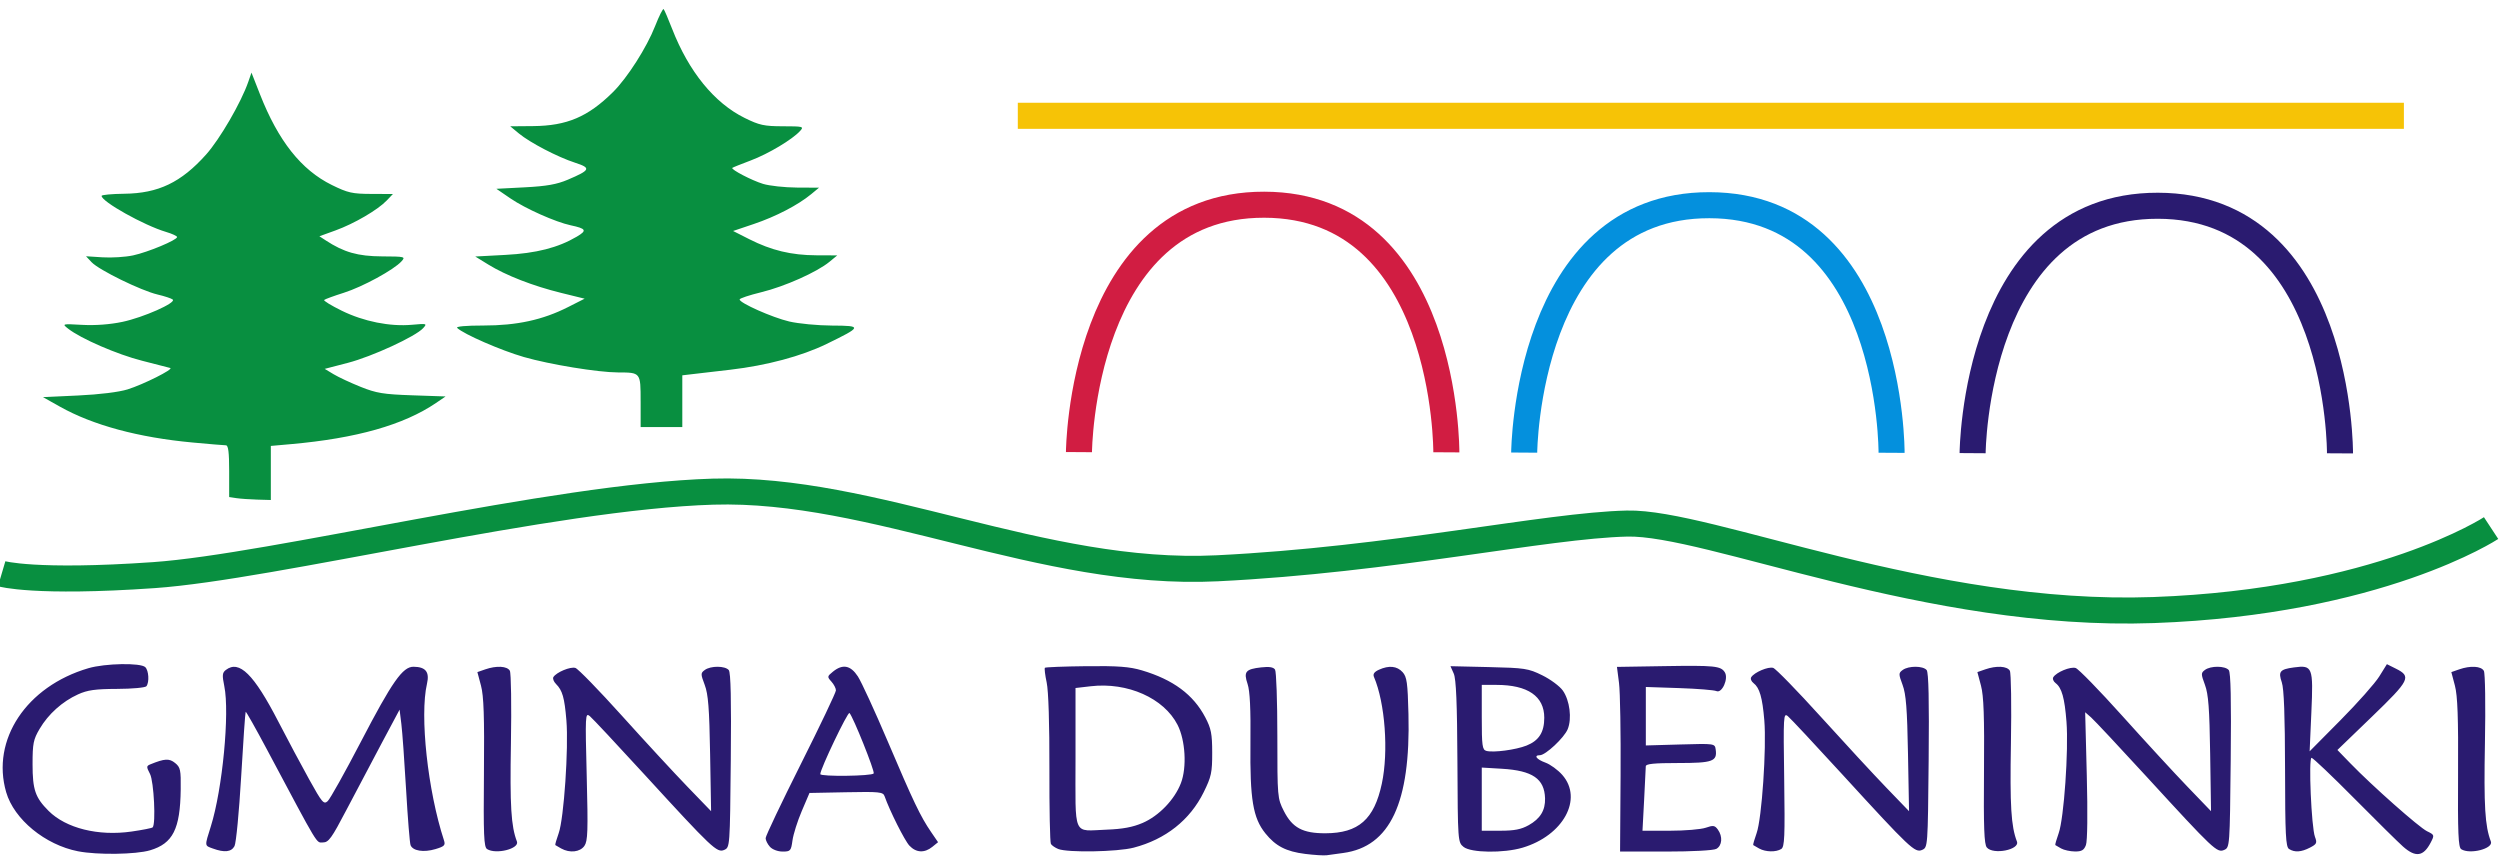 <?xml version="1.0" encoding="UTF-8" standalone="no"?>
<svg xmlns:inkscape="http://www.inkscape.org/namespaces/inkscape" xmlns:sodipodi="http://sodipodi.sourceforge.net/DTD/sodipodi-0.dtd" xmlns="http://www.w3.org/2000/svg" xmlns:svg="http://www.w3.org/2000/svg" version="1.1" id="svg2" width="960" height="329" viewBox="0 0 960 329" sodipodi:docname="logo_gminy_dubeninki-3088250613.svg" inkscape:version="1.1.2 (b8e25be833, 2022-02-05)">
  <defs id="defs6"></defs>
  <g inkscape:groupmode="layer" inkscape:label="Image" id="g8">
    <path style="fill:#088f40;fill-opacity:1" d="M 90.75,191.284 88,190.867 v -9.934 c 0,-7.278 -0.334,-9.934 -1.25,-9.937 -0.688,-0.002 -6.425,-0.481 -12.75,-1.066 -20.823,-1.924 -38.304,-6.647 -51,-13.779 L 16.5,152.5 30,151.869 c 8.233,-0.385 15.646,-1.3 19,-2.345 6.029,-1.879 17.779,-7.773 16.378,-8.215 -0.483,-0.152 -5.32,-1.397 -10.75,-2.766 -9.543,-2.406 -23.627,-8.514 -28.494,-12.357 -2.354,-1.859 -2.327,-1.866 5.5,-1.436 4.966,0.272 10.63,-0.152 15.365,-1.151 8.036,-1.696 20.732,-7.321 19.342,-8.57 C 65.879,114.612 63.25,113.741 60.5,113.092 54.139,111.592 37.989,103.681 35.177,100.689 l -2.143,-2.281 6.362,0.405 C 42.895,99.035 48.15,98.705 51.073,98.078 56.791,96.852 68,92.179 68,91.022 68,90.634 66.088,89.749 63.75,89.056 55.318,86.554 38.987,77.418 39.006,75.213 c 0.003,-0.392 3.941,-0.758 8.75,-0.814 13.065,-0.151 21.801,-4.341 31.381,-15.052 5.289,-5.914 13.462,-19.998 16.209,-27.935 l 1.221,-3.526 3.259,8.307 c 7.033,17.926 15.852,29.062 27.595,34.843 6.138,3.022 7.826,3.403 15.185,3.432 l 8.279,0.032 -2.406,2.517 c -3.436,3.594 -12.492,8.878 -19.67,11.477 l -6.16,2.23 2.425,1.586 c 6.994,4.574 12.343,6.095 21.6,6.143 8.864,0.046 9.118,0.11 7.502,1.9 -2.936,3.253 -14.897,9.774 -22.143,12.071 -3.858,1.223 -7.258,2.467 -7.556,2.765 -0.298,0.298 2.735,2.152 6.74,4.12 8.443,4.149 18.545,6.172 26.994,5.406 5.72,-0.519 5.877,-0.471 4.271,1.304 -2.891,3.195 -19.623,10.906 -28.888,13.314 l -8.905,2.314 3.405,2.052 c 1.872,1.129 6.555,3.314 10.405,4.857 6.057,2.427 8.725,2.864 19.806,3.245 l 12.806,0.44 -3.689,2.507 c -12.389,8.418 -30.557,13.575 -55.672,15.801 L 104,171.235 V 181.617 192 l -5.25,-0.15 c -2.888,-0.082 -6.487,-0.337 -8,-0.566 z M 246,154.117 c 0,-11.137 0.049,-11.075 -8.716,-11.103 -7.673,-0.025 -26.161,-3.052 -36.091,-5.91 C 192.39,134.57 178,128.294 175.55,125.921 174.969,125.358 178.894,125 185.64,125 c 12.875,0 22.784,-2.16 32.503,-7.084 l 6.356,-3.221 -9.014,-2.221 C 204.654,109.804 194.289,105.771 187.5,101.584 L 182.5,98.5 194,97.887 c 11.977,-0.639 20.279,-2.758 27.506,-7.022 4.007,-2.364 3.621,-3.073 -2.374,-4.355 -5.808,-1.242 -17.407,-6.412 -23.078,-10.288 L 190.608,72.5 201.554,71.931 c 8.313,-0.432 12.269,-1.131 16.446,-2.908 8.746,-3.72 9.089,-4.508 2.851,-6.533 -6.745,-2.19 -17.348,-7.712 -21.632,-11.267 L 195.937,48.5 l 8.782,-0.077 c 12.988,-0.114 21.084,-3.563 30.673,-13.066 5.509,-5.459 12.941,-17.105 16.173,-25.345 1.516,-3.863 2.987,-6.793 3.27,-6.51 0.283,0.283 1.746,3.68 3.251,7.549 6.394,16.434 16.213,28.5 27.867,34.243 5.655,2.787 7.469,3.182 14.678,3.193 7.794,0.012 8.142,0.105 6.63,1.777 -2.977,3.292 -12.172,8.793 -18.98,11.354 -3.729,1.403 -6.912,2.682 -7.073,2.843 -0.615,0.612 7.493,4.838 11.793,6.147 2.475,0.754 8.325,1.391 13,1.417 l 8.5,0.047 -3,2.483 c -5.014,4.151 -13.572,8.603 -22,11.446 l -8,2.698 6.243,3.161 c 8.478,4.293 16.139,6.133 25.717,6.175 l 8.04,0.036 -3,2.469 c -4.814,3.962 -17.169,9.471 -26.171,11.671 -4.581,1.119 -8.329,2.368 -8.329,2.775 0,1.36 12.531,6.927 19.053,8.465 3.546,0.836 10.947,1.541 16.447,1.566 11.682,0.054 11.575,0.41 -2.128,7.08 -9.585,4.665 -22.982,8.251 -36.872,9.869 -5.5,0.64 -11.912,1.388 -14.25,1.661 l -4.25,0.496 v 9.939 9.939 h -8 -8 v -9.883 z" id="path865" sodipodi:nodetypes="scscsscsssssssssscsssscssscssscsscssssssssscssscsscccsssssssscsscsssscsssscsssssssssssscsscsscssssssssccccccs"></path>
    <path style="fill:#2a1b70;fill-opacity:1" d="m 501.184,327.901 c -7.321,-0.921 -11.347,-3.002 -15.285,-7.901 -4.764,-5.927 -5.947,-13.046 -5.73,-34.5 0.135,-13.31 -0.194,-20.151 -1.096,-22.842 -1.586,-4.729 -0.785,-5.711 5.21,-6.386 3.12,-0.352 4.721,-0.093 5.337,0.863 0.484,0.751 0.88,12.165 0.88,25.365 0,23.618 0.04,24.078 2.5,28.932 3.264,6.438 7.262,8.576 15.984,8.546 12.709,-0.043 18.703,-5.321 21.637,-19.054 2.631,-12.314 1.251,-31.014 -3.025,-40.996 -0.467,-1.09 0.119,-1.933 1.912,-2.75 3.843,-1.751 6.949,-1.435 9.087,0.925 1.641,1.812 1.953,4.043 2.253,16.113 0.847,34.039 -7.053,50.882 -25.007,53.32 -2.388,0.324 -5.242,0.718 -6.342,0.874 -1.1,0.157 -4.842,-0.073 -8.316,-0.51 z M 30,326.902 C 17.327,324.427 5.403,314.633 2.373,304.211 c -5.844,-20.104 7.756,-40.624 31.559,-47.616 6.446,-1.893 20.123,-2.141 21.869,-0.395 1.324,1.324 1.587,5.732 0.435,7.3 -0.406,0.552 -5.437,1.017 -11.235,1.037 -8.427,0.03 -11.399,0.446 -15.051,2.106 -6.018,2.735 -11.406,7.577 -14.737,13.244 -2.408,4.095 -2.711,5.622 -2.708,13.613 0.004,9.769 1.033,12.764 6.14,17.871 6.692,6.692 19.108,9.783 31.898,7.94 4.164,-0.6 7.798,-1.319 8.077,-1.597 1.282,-1.282 0.478,-17.625 -1.008,-20.499 -1.441,-2.786 -1.428,-3.074 0.164,-3.722 5.473,-2.226 7.219,-2.319 9.457,-0.505 2.048,1.66 2.258,2.649 2.162,10.175 -0.193,15.194 -2.991,20.748 -11.767,23.354 -5.463,1.622 -20.235,1.828 -27.627,0.384 z m 892.785,-1.805 c -1.807,-1.597 -10.241,-9.922 -18.743,-18.5 -8.502,-8.578 -15.884,-15.597 -16.405,-15.597 -1.213,0 -0.059,26.759 1.31,30.359 0.889,2.337 0.681,2.782 -1.926,4.13 -3.343,1.729 -5.865,1.895 -8.021,0.53 -1.277,-0.809 -1.506,-5.38 -1.542,-30.735 -0.029,-20.442 -0.418,-30.87 -1.24,-33.244 -1.443,-4.167 -0.748,-5.025 4.652,-5.75 7.164,-0.961 7.469,-0.179 6.699,17.179 l -0.667,15.03 11.895,-12 c 6.542,-6.6 13.218,-14.128 14.835,-16.729 l 2.94,-4.729 3.461,1.729 c 6.037,3.016 5.352,4.392 -9.147,18.376 l -13.319,12.845 4.966,5.121 c 8.468,8.731 26.385,24.598 29.456,26.085 2.85,1.38 2.885,1.489 1.408,4.336 -2.794,5.386 -5.789,5.826 -10.613,1.562 z M 81.75,325.838 c -3.262,-1.191 -3.222,-0.749 -0.772,-8.566 4.447,-14.184 7.258,-43.5 5.156,-53.772 -0.869,-4.248 -0.777,-5.188 0.612,-6.25 5.116,-3.91 10.719,1.615 20.148,19.87 3.517,6.809 8.847,16.799 11.845,22.199 4.978,8.968 5.594,9.688 7.106,8.311 0.91,-0.829 6.605,-11.017 12.655,-22.64 12.126,-23.295 16.136,-29.008 20.328,-28.958 4.648,0.055 6.182,2.007 5.133,6.532 -2.838,12.237 0.289,41.052 6.523,60.116 0.62,1.896 0.19,2.337 -3.295,3.381 -4.518,1.354 -8.688,0.687 -9.537,-1.525 -0.313,-0.815 -1.082,-10.381 -1.709,-21.259 -0.628,-10.878 -1.447,-22.253 -1.822,-25.278 l -0.68,-5.5 -6.935,13 c -3.814,7.15 -9.876,18.625 -13.47,25.5 -5.692,10.887 -6.856,12.5 -9.018,12.5 -2.67,0 -1.167,2.495 -21.533,-35.734 -4.317,-8.104 -7.983,-14.601 -8.146,-14.438 -0.163,0.163 -0.943,11.364 -1.733,24.892 -0.79,13.527 -1.941,25.537 -2.557,26.688 -1.21,2.261 -3.847,2.557 -8.3,0.93 z m 105.29,0.208 c -1.234,-0.78 -1.42,-5.307 -1.204,-29.235 0.196,-21.655 -0.07,-29.535 -1.132,-33.518 l -1.388,-5.207 2.992,-1.043 c 4.329,-1.509 8.461,-1.281 9.471,0.524 0.482,0.862 0.671,13.363 0.42,27.781 -0.421,24.181 0.05,31.92 2.3,37.785 1.061,2.766 -8.034,5.078 -11.457,2.913 z M 215.5,325.822 c -1.1,-0.614 -2.117,-1.206 -2.261,-1.314 -0.143,-0.108 0.446,-2.179 1.31,-4.603 1.985,-5.565 3.832,-32.716 2.947,-43.306 -0.729,-8.717 -1.516,-11.476 -3.977,-13.937 -0.906,-0.906 -1.365,-2.104 -1.02,-2.662 1.147,-1.856 6.574,-4.112 8.456,-3.515 1.02,0.324 9.033,8.56 17.806,18.302 8.773,9.742 20.08,21.988 25.125,27.213 l 9.174,9.5 -0.379,-22 c -0.302,-17.532 -0.722,-22.911 -2.069,-26.485 -1.595,-4.231 -1.592,-4.557 0.039,-5.75 2.265,-1.656 7.806,-1.622 9.199,0.056 0.762,0.918 0.997,11.512 0.77,34.695 -0.325,33.209 -0.337,33.378 -2.513,34.349 -2.751,1.228 -4.577,-0.497 -30.562,-28.865 -10.58,-11.55 -20.054,-21.675 -21.054,-22.5 -1.751,-1.445 -1.795,-0.6 -1.191,23.079 0.537,21.078 0.41,24.888 -0.894,26.75 -1.671,2.386 -5.625,2.827 -8.907,0.993 z m 80.155,-0.651 C 294.745,324.165 294,322.669 294,321.847 c 0,-0.823 6.075,-13.604 13.5,-28.402 7.425,-14.799 13.5,-27.555 13.5,-28.347 0,-0.792 -0.784,-2.306 -1.741,-3.364 -1.665,-1.839 -1.638,-2.008 0.611,-3.829 3.736,-3.025 6.75,-2.443 9.555,1.845 1.349,2.062 6.511,13.289 11.471,24.949 9.864,23.185 12.547,28.797 16.619,34.755 l 2.702,3.953 -2.219,1.797 c -3.004,2.433 -6.214,2.259 -8.782,-0.475 -1.827,-1.944 -7.568,-13.372 -9.548,-19.006 -0.565,-1.608 -1.968,-1.751 -14.725,-1.5 l -14.1,0.278 -2.969,6.962 c -1.633,3.829 -3.233,8.892 -3.556,11.25 -0.553,4.038 -0.775,4.288 -3.797,4.288 -1.839,0 -3.916,-0.781 -4.864,-1.829 z m 39.844,-28.169 c 0.501,-0.81 -7.921,-21.824 -9.298,-23.201 -0.639,-0.639 -11.232,21.529 -11.209,23.459 0.012,1.023 19.87,0.774 20.507,-0.257 z m 70.854,29.005 c -1.181,-0.477 -2.444,-1.346 -2.806,-1.931 -0.362,-0.586 -0.622,-13.595 -0.579,-28.91 0.049,-17.112 -0.353,-29.861 -1.042,-33.074 -0.617,-2.876 -0.923,-5.427 -0.681,-5.669 0.242,-0.242 7.374,-0.518 15.848,-0.613 12.22,-0.137 16.643,0.194 21.377,1.601 12.025,3.572 19.764,9.303 24.344,18.026 2.268,4.321 2.66,6.313 2.672,13.584 0.013,7.624 -0.331,9.222 -3.267,15.185 -5.258,10.68 -14.634,18.104 -26.899,21.299 -6.247,1.627 -25.359,1.958 -28.968,0.502 z m 32.375,-9.982 c 6.308,-2.717 12.321,-8.965 14.752,-15.33 2.317,-6.067 1.713,-16.447 -1.3,-22.348 -5.24,-10.262 -19.195,-16.47 -33.337,-14.828 L 413,264.196 v 26.828 c 0,30.98 -1.279,28.043 12,27.56 6.064,-0.221 9.998,-0.954 13.727,-2.56 z m 123.281,9.183 c -2.192,-1.775 -2.215,-2.09 -2.362,-32.75 -0.108,-22.436 -0.495,-31.74 -1.408,-33.8 l -1.259,-2.842 14.76,0.342 c 13.798,0.32 15.134,0.525 20.486,3.154 3.149,1.546 6.697,4.175 7.883,5.841 2.676,3.758 3.567,10.801 1.881,14.871 -1.365,3.295 -8.511,9.976 -10.67,9.976 -2.502,0 -1.312,1.601 2.111,2.839 1.887,0.682 4.812,2.814 6.5,4.736 8.074,9.196 0.366,23.29 -15.279,27.936 -7.259,2.156 -19.815,1.988 -22.644,-0.303 z m 25.005,-8.335 c 4.459,-2.506 6.416,-5.712 6.286,-10.298 -0.213,-7.522 -4.801,-10.675 -16.549,-11.371 L 569,294.743 v 12.128 12.128 h 7.114 c 5.403,0 8.024,-0.512 10.899,-2.128 z m -0.823,-30.576 C 590.942,284.409 593,281.18 593,275.612 c 0,-8.264 -6.332,-12.612 -18.366,-12.612 H 569 v 12.427 c 0,10.983 0.203,12.483 1.75,12.913 2.67,0.742 11.306,-0.401 15.441,-2.043 z m 36.113,11.454 c 0.108,-16.087 -0.161,-32.043 -0.598,-35.456 l -0.795,-6.206 18.008,-0.294 c 19.502,-0.318 21.867,-0.08 23.407,2.361 1.516,2.403 -1.067,8.197 -3.219,7.222 -0.884,-0.4 -7.345,-0.919 -14.357,-1.153 L 632,263.799 v 11.227 11.227 l 13.25,-0.376 c 13.2,-0.375 13.251,-0.368 13.577,1.929 0.647,4.562 -1.113,5.195 -14.449,5.195 -9.226,0 -12.382,0.318 -12.394,1.25 -0.009,0.688 -0.298,6.537 -0.642,13 l -0.625,11.75 h 10.493 c 5.771,0 11.979,-0.518 13.795,-1.151 2.863,-0.998 3.481,-0.906 4.649,0.691 1.94,2.653 1.657,6.224 -0.587,7.425 -1.122,0.601 -9.287,1.035 -19.447,1.035 H 622.106 Z M 675.5,325.822 c -1.1,-0.614 -2.117,-1.206 -2.261,-1.314 -0.143,-0.108 0.446,-2.179 1.31,-4.603 1.985,-5.565 3.832,-32.716 2.947,-43.306 -0.733,-8.772 -1.819,-12.515 -4.142,-14.283 -0.855,-0.651 -1.257,-1.667 -0.892,-2.257 1.166,-1.886 6.573,-4.183 8.447,-3.588 0.996,0.316 9.235,8.777 18.31,18.802 9.075,10.025 20.404,22.277 25.176,27.227 l 8.677,9 -0.402,-22 c -0.317,-17.37 -0.754,-22.944 -2.076,-26.485 -1.575,-4.222 -1.572,-4.559 0.056,-5.75 2.258,-1.651 7.804,-1.624 9.189,0.044 0.748,0.902 0.987,11.693 0.765,34.697 -0.319,33.204 -0.333,33.393 -2.503,34.361 -2.75,1.227 -4.639,-0.559 -30.544,-28.867 -10.569,-11.55 -20.021,-21.661 -21.005,-22.469 -1.71,-1.405 -1.772,-0.353 -1.421,24.282 0.314,22.073 0.152,25.887 -1.134,26.703 -2.005,1.274 -6.037,1.182 -8.5,-0.194 z m 87.435,-0.4 c -1.023,-1.232 -1.259,-7.641 -1.08,-29.25 0.174,-21.006 -0.104,-28.926 -1.155,-32.879 l -1.385,-5.207 2.992,-1.043 c 4.329,-1.509 8.461,-1.281 9.471,0.524 0.482,0.862 0.671,13.363 0.42,27.781 -0.421,24.181 0.05,31.92 2.3,37.785 1.216,3.17 -9.131,5.218 -11.562,2.289 z m 28.565,0.4 c -1.1,-0.614 -2.117,-1.206 -2.261,-1.314 -0.143,-0.108 0.444,-2.179 1.306,-4.603 2.004,-5.636 3.834,-31.841 2.985,-42.748 -0.713,-9.155 -1.806,-13.038 -4.176,-14.842 -0.855,-0.651 -1.257,-1.667 -0.892,-2.257 1.205,-1.949 6.602,-4.174 8.593,-3.542 1.076,0.342 9.099,8.577 17.83,18.302 8.73,9.724 19.986,21.956 25.012,27.181 l 9.138,9.5 -0.331,-22 c -0.263,-17.471 -0.675,-22.926 -2.001,-26.5 -1.56,-4.205 -1.56,-4.582 0.005,-5.75 2.2,-1.642 7.755,-1.602 9.14,0.067 0.758,0.914 0.986,11.544 0.745,34.706 -0.345,33.079 -0.368,33.398 -2.506,34.352 -2.721,1.214 -3.999,0.009 -29.566,-27.874 -10.591,-11.55 -20.282,-21.9 -21.536,-23 l -2.28,-2 0.622,24.251 c 0.373,14.537 0.242,25.252 -0.328,26.75 -0.751,1.974 -1.638,2.493 -4.225,2.469 -1.801,-0.017 -4.175,-0.533 -5.275,-1.147 z m 153.617,0.271 c -1.131,-0.716 -1.353,-6.047 -1.219,-29.235 0.123,-21.297 -0.178,-29.655 -1.209,-33.566 l -1.374,-5.207 2.992,-1.043 c 4.363,-1.521 8.463,-1.276 9.495,0.567 0.506,0.904 0.688,13.068 0.414,27.754 -0.45,24.183 0.013,31.857 2.282,37.77 1.046,2.726 -8.026,5.085 -11.381,2.96 z" id="path827" sodipodi:nodetypes="ssssssssssssssssssssssssscsssssssssssscsssssscsscsscssssssssssssssssssscssssssssssscsssssssssssssscssssssssssssssssssssscsssscsssssssssssssssssssssssscsssssscsssssssssssscccssssscssssscsssscccssscscssssscsssssssssscssssssssssssssscssssscsssssssscsscssssscsssccssscsssss"></path>
    <path style="fill:none;stroke:#088f40;stroke-width:10;stroke-linecap:butt;stroke-linejoin:miter;stroke-miterlimit:4;stroke-dasharray:none;stroke-opacity:1" d="m 0.642,220.321 c 0,0 12.621,3.721 58.432,0.528 45.811,-3.193 152.86,-30.196 214.718,-32.056 61.858,-1.861 126.268,32.737 193.597,29.432 67.329,-3.305 126.113,-16.449 157.412,-17.177 31.3,-0.728 115.722,36.33 202.179,33.213 86.458,-3.117 129.598,-31.481 129.598,-31.481" id="path1226" sodipodi:nodetypes="czzzzzc"></path>
    <path style="fill:none;stroke:#f6c306;stroke-width:10.016;stroke-linecap:butt;stroke-linejoin:miter;stroke-miterlimit:4;stroke-dasharray:none;stroke-opacity:1" d="M 390.837,44.468 H 923.096" id="path4054"></path>
    <path style="fill:none;stroke:#d11d42;stroke-width:10;stroke-linecap:butt;stroke-linejoin:miter;stroke-miterlimit:4;stroke-dasharray:none;stroke-opacity:1" d="m 414.321,173.614 c 0,0 0.638,-95.127 71.134,-95.005 70.496,0.122 69.941,95.08 69.941,95.08" id="path4169" sodipodi:nodetypes="czc"></path>
    <path style="fill:none;stroke:#0490dd;stroke-width:10;stroke-linecap:butt;stroke-linejoin:miter;stroke-miterlimit:4;stroke-dasharray:none;stroke-opacity:1" d="m 585.291,173.8 c 0,0 0.638,-95.127 71.134,-95.005 70.496,0.122 69.941,95.08 69.941,95.08" id="path4169-6" sodipodi:nodetypes="czc"></path>
    <path style="fill:none;stroke:#2a1b70;stroke-width:10;stroke-linecap:butt;stroke-linejoin:miter;stroke-miterlimit:4;stroke-dasharray:none;stroke-opacity:1" d="m 757.484,174.014 c 0,0 0.638,-95.127 71.134,-95.005 70.496,0.122 69.941,95.08 69.941,95.08" id="path4169-8" sodipodi:nodetypes="czc"></path>
  </g>
</svg>
